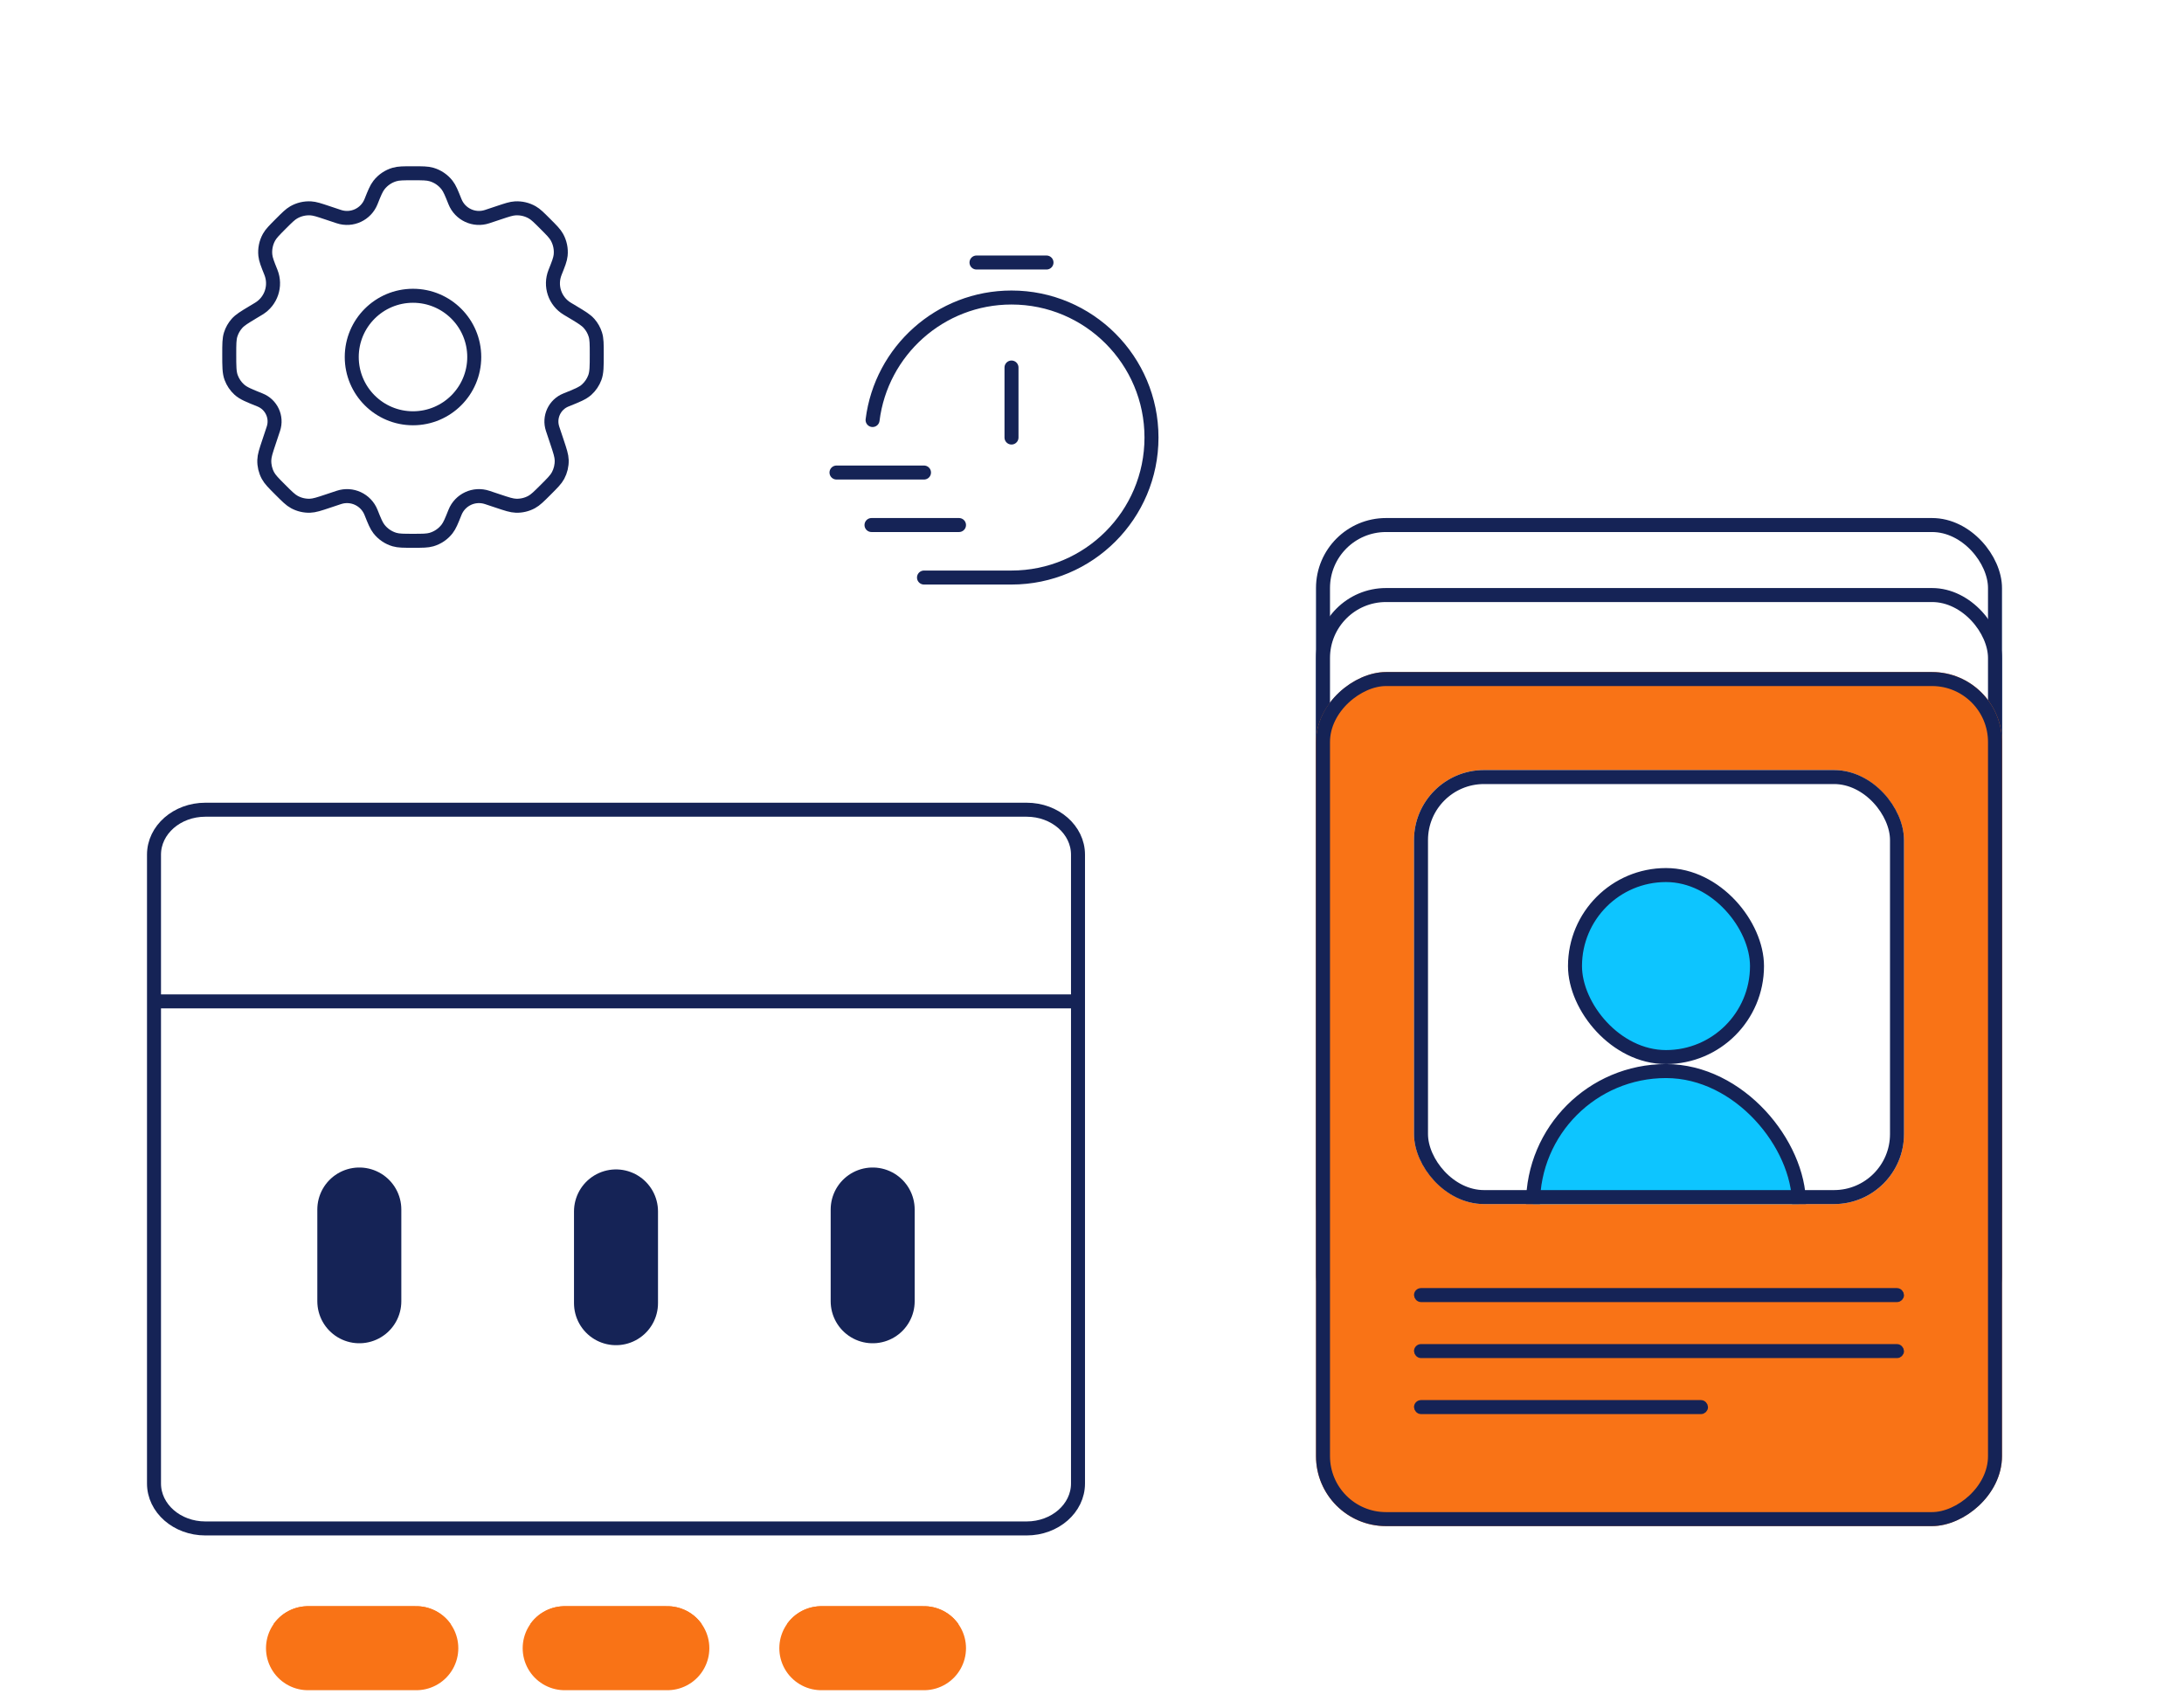 <svg width="156" height="122" viewBox="0 0 156 122" fill="none" xmlns="http://www.w3.org/2000/svg">
<g clip-path="url(#clip0_152_67)">
<g filter="url(#filter0_d_152_67)">
<path d="M25.666 53.055V59.608" stroke="#152356" stroke-width="6" stroke-linecap="round" stroke-linejoin="round"/>
</g>
<g filter="url(#filter1_d_152_67)">
<path d="M62.334 53.055V59.608" stroke="#152356" stroke-width="6" stroke-linecap="round" stroke-linejoin="round"/>
</g>
<g filter="url(#filter2_d_152_67)">
<path d="M44 53.191V59.745Z" fill="#D9D9D9"/>
<path d="M44 53.191V59.745" stroke="#152356" stroke-width="6" stroke-linecap="round" stroke-linejoin="round"/>
</g>
<g filter="url(#filter3_d_152_67)">
<path d="M66 84.388H58.666" stroke="#F97316" stroke-width="6" stroke-linecap="round" stroke-linejoin="round"/>
</g>
<g filter="url(#filter4_d_152_67)">
<path d="M66 96.265H58.666" stroke="#F97316" stroke-width="6" stroke-linecap="round" stroke-linejoin="round"/>
</g>
<g filter="url(#filter5_d_152_67)">
<path d="M47.667 84.388H40.334" stroke="#F97316" stroke-width="6" stroke-linecap="round" stroke-linejoin="round"/>
</g>
<g filter="url(#filter6_d_152_67)">
<path d="M47.667 96.265H40.334" stroke="#F97316" stroke-width="6" stroke-linecap="round" stroke-linejoin="round"/>
</g>
<g filter="url(#filter7_d_152_67)">
<path d="M29.736 84.388H22" stroke="#F97316" stroke-width="6" stroke-linecap="round" stroke-linejoin="round"/>
</g>
<g filter="url(#filter8_d_152_67)">
<path d="M29.333 96.265H22" stroke="#F97316" stroke-width="6" stroke-linecap="round" stroke-linejoin="round"/>
</g>
<g clip-path="url(#clip1_152_67)">
<path d="M30.819 12.463C30.519 12.375 30.179 12.375 29.5 12.375C28.821 12.375 28.481 12.375 28.181 12.463C27.741 12.591 27.354 12.853 27.071 13.214C26.878 13.46 26.752 13.775 26.5 14.406C26.137 15.313 25.131 15.78 24.204 15.471L23.372 15.194C22.781 14.997 22.486 14.898 22.197 14.882C21.771 14.857 21.348 14.957 20.979 15.169C20.728 15.314 20.508 15.534 20.067 15.974C19.6 16.442 19.366 16.675 19.217 16.942C18.999 17.335 18.907 17.785 18.953 18.231C18.984 18.535 19.107 18.842 19.353 19.456C19.737 20.418 19.367 21.517 18.479 22.05L18.074 22.293C17.455 22.665 17.145 22.851 16.92 23.107C16.721 23.333 16.57 23.598 16.479 23.886C16.375 24.21 16.375 24.575 16.375 25.305C16.375 26.169 16.375 26.601 16.513 26.971C16.635 27.298 16.833 27.591 17.091 27.826C17.384 28.091 17.781 28.25 18.575 28.568C19.387 28.892 19.805 29.794 19.528 30.623L19.215 31.564C18.997 32.216 18.889 32.542 18.879 32.862C18.867 33.248 18.957 33.629 19.14 33.968C19.292 34.25 19.535 34.493 20.021 34.979C20.507 35.465 20.75 35.708 21.032 35.86C21.371 36.043 21.752 36.133 22.137 36.121C22.458 36.111 22.784 36.003 23.436 35.785L24.204 35.529C25.131 35.22 26.137 35.687 26.5 36.594C26.752 37.225 26.878 37.54 27.071 37.786C27.354 38.147 27.741 38.409 28.181 38.538C28.481 38.625 28.821 38.625 29.5 38.625C30.179 38.625 30.519 38.625 30.819 38.538C31.259 38.409 31.646 38.147 31.929 37.786C32.121 37.54 32.248 37.225 32.5 36.594C32.863 35.687 33.869 35.22 34.796 35.529L35.564 35.785C36.216 36.003 36.542 36.111 36.862 36.121C37.247 36.133 37.629 36.043 37.968 35.86C38.25 35.708 38.493 35.465 38.979 34.979C39.465 34.493 39.708 34.25 39.86 33.968C40.042 33.629 40.132 33.248 40.121 32.863C40.111 32.542 40.002 32.216 39.785 31.564L39.471 30.624C39.195 29.794 39.613 28.892 40.425 28.568C41.219 28.25 41.616 28.091 41.909 27.826C42.167 27.591 42.365 27.298 42.487 26.971C42.625 26.601 42.625 26.169 42.625 25.305C42.625 24.575 42.625 24.21 42.521 23.886C42.43 23.598 42.279 23.333 42.08 23.107C41.855 22.851 41.545 22.665 40.926 22.293L40.52 22.05C39.632 21.517 39.262 20.418 39.647 19.456C39.892 18.842 40.015 18.535 40.047 18.231C40.093 17.784 40 17.334 39.782 16.942C39.633 16.675 39.4 16.441 38.932 15.974C38.492 15.534 38.272 15.313 38.02 15.169C37.651 14.957 37.228 14.857 36.803 14.882C36.513 14.898 36.218 14.997 35.628 15.194L34.796 15.471C33.869 15.78 32.863 15.313 32.5 14.406C32.248 13.775 32.121 13.46 31.929 13.214C31.646 12.853 31.259 12.591 30.819 12.463Z" fill="white" stroke="#152356" stroke-linecap="round" stroke-linejoin="round"/>
<path d="M33.875 25.5C33.875 27.916 31.916 29.875 29.5 29.875C27.084 29.875 25.125 27.916 25.125 25.5C25.125 23.084 27.084 21.125 29.5 21.125C31.916 21.125 33.875 23.084 33.875 25.5Z" fill="white" stroke="#152356" stroke-linecap="round" stroke-linejoin="round"/>
<rect x="94.5" y="37.5" width="48" height="53" rx="4.5" fill="white"/>
<rect x="94.5" y="37.5" width="48" height="53" rx="4.5" stroke="#152356"/>
<rect x="94.5" y="42.5" width="48" height="53" rx="4.5" fill="white"/>
<rect x="94.5" y="42.5" width="48" height="53" rx="4.5" stroke="#152356"/>
<g clip-path="url(#clip2_152_67)">
<rect x="94" y="109" width="61" height="49" rx="5" transform="rotate(-90 94 109)" fill="#F97316"/>
<g clip-path="url(#clip3_152_67)">
<rect x="101" y="55" width="35" height="31" rx="5" fill="white"/>
<rect x="112.5" y="62.5" width="13" height="13" rx="6.5" fill="#0DC5FF"/>
<rect x="112.5" y="62.5" width="13" height="13" rx="6.5" stroke="#152356"/>
<rect x="109.5" y="76.5" width="19" height="19" rx="9.5" fill="#0DC5FF"/>
<rect x="109.5" y="76.5" width="19" height="19" rx="9.5" stroke="#152356"/>
</g>
<rect x="101.5" y="55.5" width="34" height="30" rx="4.5" stroke="#152356"/>
<rect x="101.25" y="92.25" width="34.5" height="0.5" rx="0.25" stroke="#152356" stroke-width="0.5"/>
<rect x="101.25" y="96.25" width="34.5" height="0.5" rx="0.25" stroke="#152356" stroke-width="0.5"/>
<rect x="101.25" y="100.25" width="20.5" height="0.5" rx="0.25" stroke="#152356" stroke-width="0.5"/>
</g>
<rect x="94.5" y="108.5" width="60" height="48" rx="4.5" transform="rotate(-90 94.5 108.5)" stroke="#152356"/>
<path d="M62.327 30C62.942 25.067 67.15 21.25 72.249 21.25C77.772 21.25 82.249 25.727 82.249 31.25C82.249 36.773 77.772 41.25 72.249 41.25H66M72.25 31.25V26.25M69.75 18.75H74.75M59.75 33.75H66M62.25 37.5H68.5" stroke="#152356" stroke-linecap="round" stroke-linejoin="round"/>
<path d="M11 71.522V105.958C11 107.73 12.642 109.167 14.667 109.167H73.333C75.358 109.167 77 107.73 77 105.958V71.522M11 71.522V61.042C11 59.27 12.642 57.833 14.667 57.833H73.333C75.358 57.833 77 59.27 77 61.042V71.522M11 71.522H77Z" fill="white"/>
<path d="M11 71.522V105.958C11 107.73 12.642 109.167 14.667 109.167H73.333C75.358 109.167 77 107.73 77 105.958V71.522M11 71.522V61.042C11 59.27 12.642 57.833 14.667 57.833H73.333C75.358 57.833 77 59.27 77 61.042V71.522M11 71.522H77" stroke="#152356" stroke-linejoin="round"/>
<g filter="url(#filter9_d_152_67)">
<path d="M25.666 53.055V59.608" stroke="#152356" stroke-width="6" stroke-linecap="round" stroke-linejoin="round"/>
</g>
<g filter="url(#filter10_d_152_67)">
<path d="M62.334 53.055V59.608" stroke="#152356" stroke-width="6" stroke-linecap="round" stroke-linejoin="round"/>
</g>
<g filter="url(#filter11_d_152_67)">
<path d="M44 53.191V59.745Z" fill="#D9D9D9"/>
<path d="M44 53.191V59.745" stroke="#152356" stroke-width="6" stroke-linecap="round" stroke-linejoin="round"/>
</g>
<g filter="url(#filter12_d_152_67)">
<path d="M66 84.388H58.666" stroke="#F97316" stroke-width="6" stroke-linecap="round" stroke-linejoin="round"/>
</g>
<g filter="url(#filter13_d_152_67)">
<path d="M66 96.265H58.666" stroke="#F97316" stroke-width="6" stroke-linecap="round" stroke-linejoin="round"/>
</g>
<g filter="url(#filter14_d_152_67)">
<path d="M47.667 84.388H40.334" stroke="#F97316" stroke-width="6" stroke-linecap="round" stroke-linejoin="round"/>
</g>
<g filter="url(#filter15_d_152_67)">
<path d="M47.667 96.265H40.334" stroke="#F97316" stroke-width="6" stroke-linecap="round" stroke-linejoin="round"/>
</g>
<g filter="url(#filter16_d_152_67)">
<path d="M29.736 84.388H22" stroke="#F97316" stroke-width="6" stroke-linecap="round" stroke-linejoin="round"/>
</g>
<g filter="url(#filter17_d_152_67)">
<path d="M29.333 96.265H22" stroke="#F97316" stroke-width="6" stroke-linecap="round" stroke-linejoin="round"/>
</g>
</g>
</g>
<defs>
<filter id="filter0_d_152_67" x="-10.667" y="50.055" width="72.667" height="79.22" filterUnits="userSpaceOnUse" color-interpolation-filters="sRGB">
<feFlood flood-opacity="0" result="BackgroundImageFix"/>
<feColorMatrix in="SourceAlpha" type="matrix" values="0 0 0 0 0 0 0 0 0 0 0 0 0 0 0 0 0 0 127 0" result="hardAlpha"/>
<feOffset dy="33.333"/>
<feGaussianBlur stdDeviation="16.667"/>
<feColorMatrix type="matrix" values="0 0 0 0 0 0 0 0 0 0 0 0 0 0 0 0 0 0 0.1 0"/>
<feBlend mode="normal" in2="BackgroundImageFix" result="effect1_dropShadow_152_67"/>
<feBlend mode="normal" in="SourceGraphic" in2="effect1_dropShadow_152_67" result="shape"/>
</filter>
<filter id="filter1_d_152_67" x="26" y="50.055" width="72.667" height="79.22" filterUnits="userSpaceOnUse" color-interpolation-filters="sRGB">
<feFlood flood-opacity="0" result="BackgroundImageFix"/>
<feColorMatrix in="SourceAlpha" type="matrix" values="0 0 0 0 0 0 0 0 0 0 0 0 0 0 0 0 0 0 127 0" result="hardAlpha"/>
<feOffset dy="33.333"/>
<feGaussianBlur stdDeviation="16.667"/>
<feColorMatrix type="matrix" values="0 0 0 0 0 0 0 0 0 0 0 0 0 0 0 0 0 0 0.1 0"/>
<feBlend mode="normal" in2="BackgroundImageFix" result="effect1_dropShadow_152_67"/>
<feBlend mode="normal" in="SourceGraphic" in2="effect1_dropShadow_152_67" result="shape"/>
</filter>
<filter id="filter2_d_152_67" x="7.667" y="50.191" width="72.667" height="79.22" filterUnits="userSpaceOnUse" color-interpolation-filters="sRGB">
<feFlood flood-opacity="0" result="BackgroundImageFix"/>
<feColorMatrix in="SourceAlpha" type="matrix" values="0 0 0 0 0 0 0 0 0 0 0 0 0 0 0 0 0 0 127 0" result="hardAlpha"/>
<feOffset dy="33.333"/>
<feGaussianBlur stdDeviation="16.667"/>
<feColorMatrix type="matrix" values="0 0 0 0 0 0 0 0 0 0 0 0 0 0 0 0 0 0 0.1 0"/>
<feBlend mode="normal" in2="BackgroundImageFix" result="effect1_dropShadow_152_67"/>
<feBlend mode="normal" in="SourceGraphic" in2="effect1_dropShadow_152_67" result="shape"/>
</filter>
<filter id="filter3_d_152_67" x="22.333" y="81.388" width="80" height="72.667" filterUnits="userSpaceOnUse" color-interpolation-filters="sRGB">
<feFlood flood-opacity="0" result="BackgroundImageFix"/>
<feColorMatrix in="SourceAlpha" type="matrix" values="0 0 0 0 0 0 0 0 0 0 0 0 0 0 0 0 0 0 127 0" result="hardAlpha"/>
<feOffset dy="33.333"/>
<feGaussianBlur stdDeviation="16.667"/>
<feColorMatrix type="matrix" values="0 0 0 0 0 0 0 0 0 0 0 0 0 0 0 0 0 0 0.1 0"/>
<feBlend mode="normal" in2="BackgroundImageFix" result="effect1_dropShadow_152_67"/>
<feBlend mode="normal" in="SourceGraphic" in2="effect1_dropShadow_152_67" result="shape"/>
</filter>
<filter id="filter4_d_152_67" x="22.333" y="93.265" width="80" height="72.667" filterUnits="userSpaceOnUse" color-interpolation-filters="sRGB">
<feFlood flood-opacity="0" result="BackgroundImageFix"/>
<feColorMatrix in="SourceAlpha" type="matrix" values="0 0 0 0 0 0 0 0 0 0 0 0 0 0 0 0 0 0 127 0" result="hardAlpha"/>
<feOffset dy="33.333"/>
<feGaussianBlur stdDeviation="16.667"/>
<feColorMatrix type="matrix" values="0 0 0 0 0 0 0 0 0 0 0 0 0 0 0 0 0 0 0.1 0"/>
<feBlend mode="normal" in2="BackgroundImageFix" result="effect1_dropShadow_152_67"/>
<feBlend mode="normal" in="SourceGraphic" in2="effect1_dropShadow_152_67" result="shape"/>
</filter>
<filter id="filter5_d_152_67" x="4" y="81.388" width="80" height="72.667" filterUnits="userSpaceOnUse" color-interpolation-filters="sRGB">
<feFlood flood-opacity="0" result="BackgroundImageFix"/>
<feColorMatrix in="SourceAlpha" type="matrix" values="0 0 0 0 0 0 0 0 0 0 0 0 0 0 0 0 0 0 127 0" result="hardAlpha"/>
<feOffset dy="33.333"/>
<feGaussianBlur stdDeviation="16.667"/>
<feColorMatrix type="matrix" values="0 0 0 0 0 0 0 0 0 0 0 0 0 0 0 0 0 0 0.1 0"/>
<feBlend mode="normal" in2="BackgroundImageFix" result="effect1_dropShadow_152_67"/>
<feBlend mode="normal" in="SourceGraphic" in2="effect1_dropShadow_152_67" result="shape"/>
</filter>
<filter id="filter6_d_152_67" x="4" y="93.265" width="80" height="72.667" filterUnits="userSpaceOnUse" color-interpolation-filters="sRGB">
<feFlood flood-opacity="0" result="BackgroundImageFix"/>
<feColorMatrix in="SourceAlpha" type="matrix" values="0 0 0 0 0 0 0 0 0 0 0 0 0 0 0 0 0 0 127 0" result="hardAlpha"/>
<feOffset dy="33.333"/>
<feGaussianBlur stdDeviation="16.667"/>
<feColorMatrix type="matrix" values="0 0 0 0 0 0 0 0 0 0 0 0 0 0 0 0 0 0 0.1 0"/>
<feBlend mode="normal" in2="BackgroundImageFix" result="effect1_dropShadow_152_67"/>
<feBlend mode="normal" in="SourceGraphic" in2="effect1_dropShadow_152_67" result="shape"/>
</filter>
<filter id="filter7_d_152_67" x="-14.333" y="81.388" width="80.403" height="72.667" filterUnits="userSpaceOnUse" color-interpolation-filters="sRGB">
<feFlood flood-opacity="0" result="BackgroundImageFix"/>
<feColorMatrix in="SourceAlpha" type="matrix" values="0 0 0 0 0 0 0 0 0 0 0 0 0 0 0 0 0 0 127 0" result="hardAlpha"/>
<feOffset dy="33.333"/>
<feGaussianBlur stdDeviation="16.667"/>
<feColorMatrix type="matrix" values="0 0 0 0 0 0 0 0 0 0 0 0 0 0 0 0 0 0 0.1 0"/>
<feBlend mode="normal" in2="BackgroundImageFix" result="effect1_dropShadow_152_67"/>
<feBlend mode="normal" in="SourceGraphic" in2="effect1_dropShadow_152_67" result="shape"/>
</filter>
<filter id="filter8_d_152_67" x="-14.333" y="93.265" width="80" height="72.667" filterUnits="userSpaceOnUse" color-interpolation-filters="sRGB">
<feFlood flood-opacity="0" result="BackgroundImageFix"/>
<feColorMatrix in="SourceAlpha" type="matrix" values="0 0 0 0 0 0 0 0 0 0 0 0 0 0 0 0 0 0 127 0" result="hardAlpha"/>
<feOffset dy="33.333"/>
<feGaussianBlur stdDeviation="16.667"/>
<feColorMatrix type="matrix" values="0 0 0 0 0 0 0 0 0 0 0 0 0 0 0 0 0 0 0.1 0"/>
<feBlend mode="normal" in2="BackgroundImageFix" result="effect1_dropShadow_152_67"/>
<feBlend mode="normal" in="SourceGraphic" in2="effect1_dropShadow_152_67" result="shape"/>
</filter>
<filter id="filter9_d_152_67" x="-10.667" y="50.055" width="72.667" height="79.22" filterUnits="userSpaceOnUse" color-interpolation-filters="sRGB">
<feFlood flood-opacity="0" result="BackgroundImageFix"/>
<feColorMatrix in="SourceAlpha" type="matrix" values="0 0 0 0 0 0 0 0 0 0 0 0 0 0 0 0 0 0 127 0" result="hardAlpha"/>
<feOffset dy="33.333"/>
<feGaussianBlur stdDeviation="16.667"/>
<feColorMatrix type="matrix" values="0 0 0 0 0 0 0 0 0 0 0 0 0 0 0 0 0 0 0.1 0"/>
<feBlend mode="normal" in2="BackgroundImageFix" result="effect1_dropShadow_152_67"/>
<feBlend mode="normal" in="SourceGraphic" in2="effect1_dropShadow_152_67" result="shape"/>
</filter>
<filter id="filter10_d_152_67" x="26" y="50.055" width="72.667" height="79.22" filterUnits="userSpaceOnUse" color-interpolation-filters="sRGB">
<feFlood flood-opacity="0" result="BackgroundImageFix"/>
<feColorMatrix in="SourceAlpha" type="matrix" values="0 0 0 0 0 0 0 0 0 0 0 0 0 0 0 0 0 0 127 0" result="hardAlpha"/>
<feOffset dy="33.333"/>
<feGaussianBlur stdDeviation="16.667"/>
<feColorMatrix type="matrix" values="0 0 0 0 0 0 0 0 0 0 0 0 0 0 0 0 0 0 0.1 0"/>
<feBlend mode="normal" in2="BackgroundImageFix" result="effect1_dropShadow_152_67"/>
<feBlend mode="normal" in="SourceGraphic" in2="effect1_dropShadow_152_67" result="shape"/>
</filter>
<filter id="filter11_d_152_67" x="7.667" y="50.191" width="72.667" height="79.22" filterUnits="userSpaceOnUse" color-interpolation-filters="sRGB">
<feFlood flood-opacity="0" result="BackgroundImageFix"/>
<feColorMatrix in="SourceAlpha" type="matrix" values="0 0 0 0 0 0 0 0 0 0 0 0 0 0 0 0 0 0 127 0" result="hardAlpha"/>
<feOffset dy="33.333"/>
<feGaussianBlur stdDeviation="16.667"/>
<feColorMatrix type="matrix" values="0 0 0 0 0 0 0 0 0 0 0 0 0 0 0 0 0 0 0.1 0"/>
<feBlend mode="normal" in2="BackgroundImageFix" result="effect1_dropShadow_152_67"/>
<feBlend mode="normal" in="SourceGraphic" in2="effect1_dropShadow_152_67" result="shape"/>
</filter>
<filter id="filter12_d_152_67" x="22.333" y="81.388" width="80" height="72.667" filterUnits="userSpaceOnUse" color-interpolation-filters="sRGB">
<feFlood flood-opacity="0" result="BackgroundImageFix"/>
<feColorMatrix in="SourceAlpha" type="matrix" values="0 0 0 0 0 0 0 0 0 0 0 0 0 0 0 0 0 0 127 0" result="hardAlpha"/>
<feOffset dy="33.333"/>
<feGaussianBlur stdDeviation="16.667"/>
<feColorMatrix type="matrix" values="0 0 0 0 0 0 0 0 0 0 0 0 0 0 0 0 0 0 0.1 0"/>
<feBlend mode="normal" in2="BackgroundImageFix" result="effect1_dropShadow_152_67"/>
<feBlend mode="normal" in="SourceGraphic" in2="effect1_dropShadow_152_67" result="shape"/>
</filter>
<filter id="filter13_d_152_67" x="22.333" y="93.265" width="80" height="72.667" filterUnits="userSpaceOnUse" color-interpolation-filters="sRGB">
<feFlood flood-opacity="0" result="BackgroundImageFix"/>
<feColorMatrix in="SourceAlpha" type="matrix" values="0 0 0 0 0 0 0 0 0 0 0 0 0 0 0 0 0 0 127 0" result="hardAlpha"/>
<feOffset dy="33.333"/>
<feGaussianBlur stdDeviation="16.667"/>
<feColorMatrix type="matrix" values="0 0 0 0 0 0 0 0 0 0 0 0 0 0 0 0 0 0 0.1 0"/>
<feBlend mode="normal" in2="BackgroundImageFix" result="effect1_dropShadow_152_67"/>
<feBlend mode="normal" in="SourceGraphic" in2="effect1_dropShadow_152_67" result="shape"/>
</filter>
<filter id="filter14_d_152_67" x="4" y="81.388" width="80" height="72.667" filterUnits="userSpaceOnUse" color-interpolation-filters="sRGB">
<feFlood flood-opacity="0" result="BackgroundImageFix"/>
<feColorMatrix in="SourceAlpha" type="matrix" values="0 0 0 0 0 0 0 0 0 0 0 0 0 0 0 0 0 0 127 0" result="hardAlpha"/>
<feOffset dy="33.333"/>
<feGaussianBlur stdDeviation="16.667"/>
<feColorMatrix type="matrix" values="0 0 0 0 0 0 0 0 0 0 0 0 0 0 0 0 0 0 0.1 0"/>
<feBlend mode="normal" in2="BackgroundImageFix" result="effect1_dropShadow_152_67"/>
<feBlend mode="normal" in="SourceGraphic" in2="effect1_dropShadow_152_67" result="shape"/>
</filter>
<filter id="filter15_d_152_67" x="4" y="93.265" width="80" height="72.667" filterUnits="userSpaceOnUse" color-interpolation-filters="sRGB">
<feFlood flood-opacity="0" result="BackgroundImageFix"/>
<feColorMatrix in="SourceAlpha" type="matrix" values="0 0 0 0 0 0 0 0 0 0 0 0 0 0 0 0 0 0 127 0" result="hardAlpha"/>
<feOffset dy="33.333"/>
<feGaussianBlur stdDeviation="16.667"/>
<feColorMatrix type="matrix" values="0 0 0 0 0 0 0 0 0 0 0 0 0 0 0 0 0 0 0.1 0"/>
<feBlend mode="normal" in2="BackgroundImageFix" result="effect1_dropShadow_152_67"/>
<feBlend mode="normal" in="SourceGraphic" in2="effect1_dropShadow_152_67" result="shape"/>
</filter>
<filter id="filter16_d_152_67" x="-14.333" y="81.388" width="80.403" height="72.667" filterUnits="userSpaceOnUse" color-interpolation-filters="sRGB">
<feFlood flood-opacity="0" result="BackgroundImageFix"/>
<feColorMatrix in="SourceAlpha" type="matrix" values="0 0 0 0 0 0 0 0 0 0 0 0 0 0 0 0 0 0 127 0" result="hardAlpha"/>
<feOffset dy="33.333"/>
<feGaussianBlur stdDeviation="16.667"/>
<feColorMatrix type="matrix" values="0 0 0 0 0 0 0 0 0 0 0 0 0 0 0 0 0 0 0.1 0"/>
<feBlend mode="normal" in2="BackgroundImageFix" result="effect1_dropShadow_152_67"/>
<feBlend mode="normal" in="SourceGraphic" in2="effect1_dropShadow_152_67" result="shape"/>
</filter>
<filter id="filter17_d_152_67" x="-14.333" y="93.265" width="80" height="72.667" filterUnits="userSpaceOnUse" color-interpolation-filters="sRGB">
<feFlood flood-opacity="0" result="BackgroundImageFix"/>
<feColorMatrix in="SourceAlpha" type="matrix" values="0 0 0 0 0 0 0 0 0 0 0 0 0 0 0 0 0 0 127 0" result="hardAlpha"/>
<feOffset dy="33.333"/>
<feGaussianBlur stdDeviation="16.667"/>
<feColorMatrix type="matrix" values="0 0 0 0 0 0 0 0 0 0 0 0 0 0 0 0 0 0 0.1 0"/>
<feBlend mode="normal" in2="BackgroundImageFix" result="effect1_dropShadow_152_67"/>
<feBlend mode="normal" in="SourceGraphic" in2="effect1_dropShadow_152_67" result="shape"/>
</filter>
<clipPath id="clip0_152_67">
<rect width="156" height="122" fill="white"/>
</clipPath>
<clipPath id="clip1_152_67">
<rect width="141" height="108" fill="white" transform="translate(6 8)"/>
</clipPath>
<clipPath id="clip2_152_67">
<rect x="94" y="109" width="61" height="49" rx="5" transform="rotate(-90 94 109)" fill="white"/>
</clipPath>
<clipPath id="clip3_152_67">
<rect x="101" y="55" width="35" height="31" rx="5" fill="white"/>
</clipPath>
</defs>
</svg>
